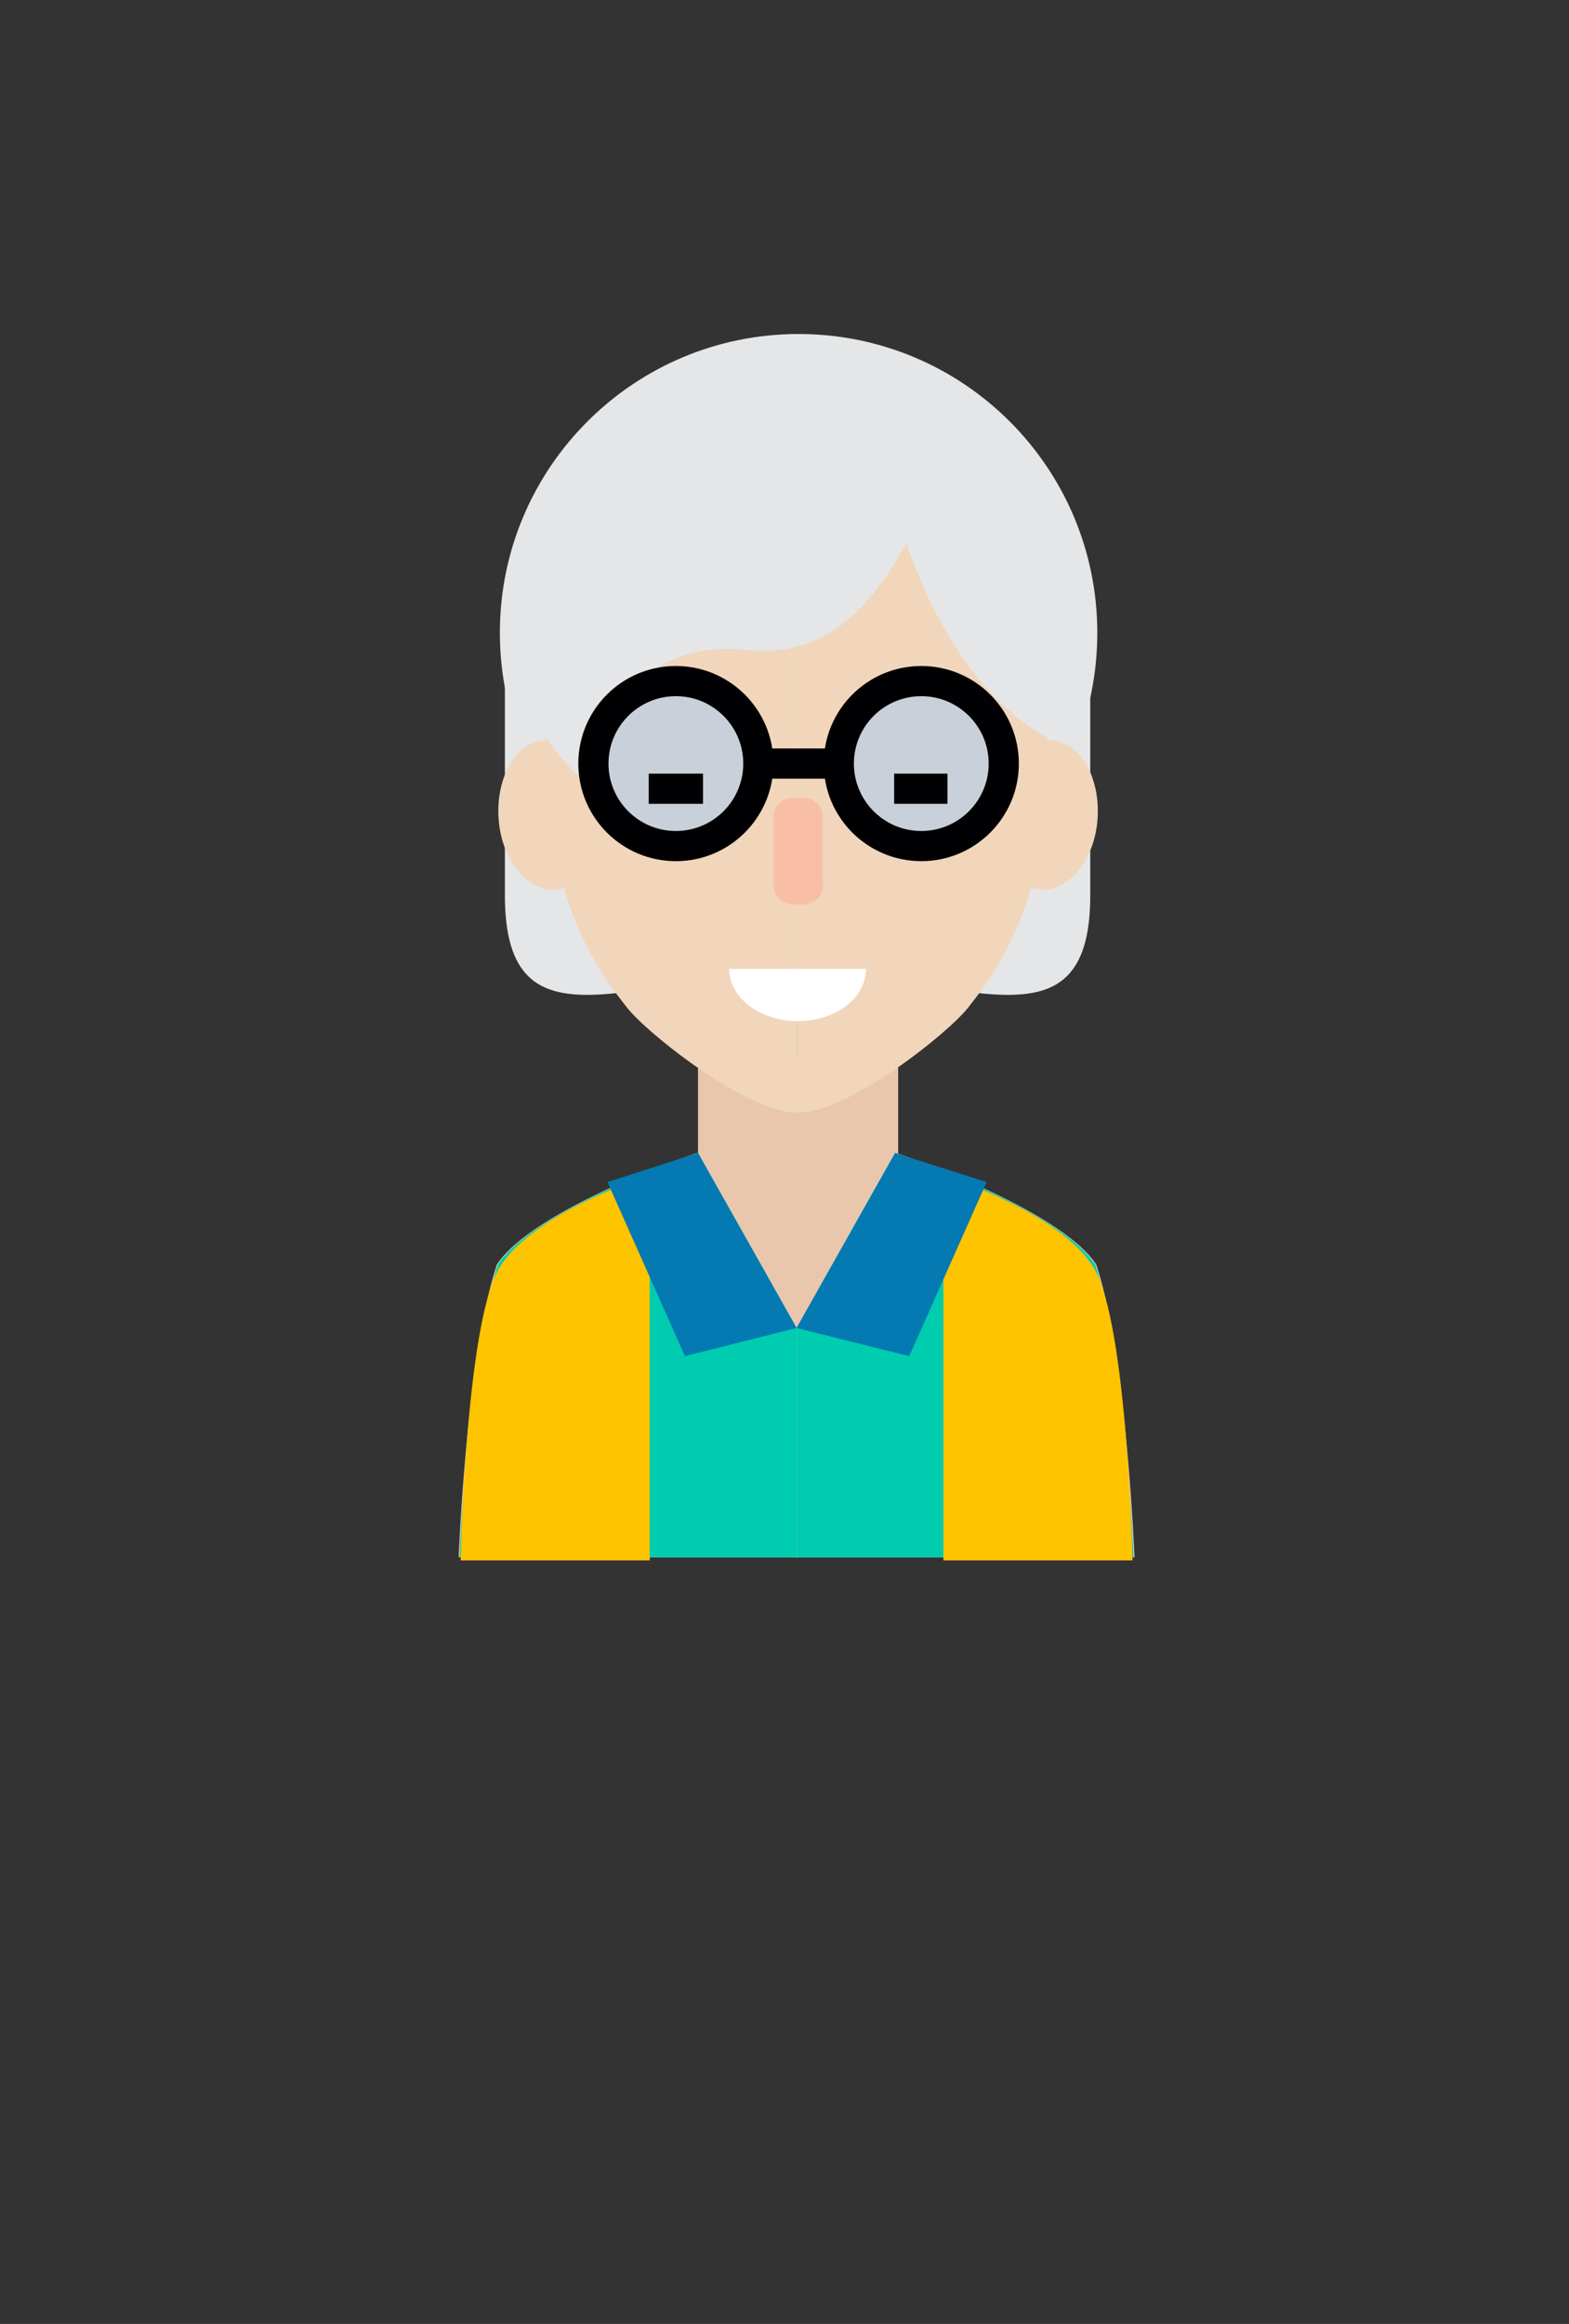 <svg version="1.1" id="Layer_1" xmlns="http://www.w3.org/2000/svg" xmlns:xlink="http://www.w3.org/1999/xlink" x="0px" y="0px"
	 viewBox="0 0 156 231" style="enable-background:new 0 0 156 231;" xml:space="preserve">
<rect x="0" y="0" width="156" height="231" fill="#333333" stroke="none"/>
<style type="text/css">
	.st0{fill:#F03A47;}
	.st1{fill:#461811;}
	.st2{fill:#E9C7AC;}
	.st3{fill:#F1D6BB;}
	.st4{fill:#FFFFFF;}
	.st5{fill:#FFC400;}
	.st6{fill:#0579B2;}
	.st7{fill:#010002;}
	.st8{fill:#F9BFA6;}
	.st9{fill:#14A799;}
	.st10{fill:#C0C3C5;}
	.st11{fill:#4CD5BB;}
	.st12{fill:#D8A68B;}
	.st13{fill:#8A5F3C;}
	.st14{fill:#B8C6CF;}
	.st15{fill:#00CCB0;}
	.st16{fill:#E5E6E7;}
	.st17{fill:#C9D0D9;stroke:#010002;stroke-width:3;stroke-miterlimit:10;}
	.st18{fill:none;stroke:#010002;stroke-width:3;stroke-miterlimit:10;}
</style>
<path class="st16" d="M108.4,89c0,16.1-13,7.7-29.1,7.7l0,0c-16.1,0-29.1,8.4-29.1-7.7V62.7c0-16.1,13-29.1,29.1-29.1l0,0
	c16.1,0,29.1,13,29.1,29.1V89z"/>
<path class="st16" d="M109.1,62.9c0-16.4-13.3-29.7-29.7-29.7c-16.4,0-29.7,13.3-29.7,29.7c0,16.4,13.3,29.7,29.7,29.7
	C95.8,92.7,109.1,79.4,109.1,62.9z"/>
<polygon class="st2" points="89.3,126.6 79.2,154.9 69.4,126.6 69.4,104.8 89.3,104.8 "/>
<path class="st3" d="M79.3,44.3c-9.7,0-24.9,5.5-24.9,31.2c0,14.9,5.8,21.9,7.9,24.6c1.9,2.5,11.9,10.5,17,10.5
	C79.3,84.6,79.3,44.3,79.3,44.3z"/>
<path class="st3" d="M49.6,81.7c-0.4-4.1,1.5-7.8,4.4-8.1c2.8-0.4,5.5,2.6,5.9,6.7c0.4,4.1-1.5,7.8-4.4,8.1
	C52.7,88.8,50,85.8,49.6,81.7z"/>
<path class="st3" d="M79.3,44.3c9.7,0,24.9,5.5,24.9,31.2c0,14.9-5.8,21.9-7.9,24.6c-1.9,2.5-11.9,10.5-17,10.5
	C79.3,84.6,79.3,44.3,79.3,44.3z"/>
<path class="st3" d="M109.1,81.7c0.4-4.1-1.5-7.8-4.4-8.1c-2.8-0.4-5.5,2.6-5.9,6.7c-0.4,4.1,1.5,7.8,4.4,8.1
	C106,88.8,108.7,85.8,109.1,81.7z"/>
<path class="st2" d="M79.2,154.9v-27.2c0,0-7.4-1.8-9.1-7.9c-0.8-2.9-0.8-5.2-0.8-5.2s-16.2,5.5-19.9,11.1c-3,9-3.8,29.1-3.8,29.1
	H79.2z"/>
<path class="st2" d="M79.2,154.9v-27.2c0,0,7.4-1.8,9.1-7.9c0.8-2.9,0.8-5.2,0.8-5.2s16.2,5.5,19.9,11.1c3,9,3.8,29.1,3.8,29.1H79.2
	z"/>
<path class="st4" d="M79.3,101.5c3.8,0,6.8-2.3,6.8-5.2H72.5C72.5,99.2,75.6,101.5,79.3,101.5z"/>
<g>
	<path class="st16" d="M77.9,36.9c-17.6,0-23,15.5-23,22.6c-6.4,8.9,0.6,16.9,5.5,19.7c0-1.7,0-2.3,0-4.4c0-5.8,5.5-11.1,13.7-10.2
			c7.4,0.8,12-3.4,15.9-10.4C94.9,44.7,88.8,36.9,77.9,36.9z"/>
</g>
<g>
	<path class="st16" d="M89.3,51.3c0,0,4.1,16.7,15.4,22.3c2-15.1,3.2-11.9,0-19.8c-3.2-7.9-15.4-13.8-15.4-13.8V51.3z"/>
</g>
<path class="st15" d="M79.2,154.9V132l-9.8-17.4c0,0-16.2,5.5-19.9,11.1c-3,9-3.8,29.1-3.8,29.1H79.2z"/>
<path class="st15" d="M79.2,154.9V132l9.8-17.4c0,0,16.2,5.5,19.9,11.1c3,9,3.8,29.1,3.8,29.1H79.2z"/>
<circle class="st13" cx="69.8" cy="77.1" r="2.6"/>
<circle class="st13" cx="88.7" cy="77.1" r="2.6"/>
<circle class="st17" cx="67.2" cy="75.9" r="8.2"/>
<circle class="st17" cx="91.6" cy="75.9" r="8.2"/>
<line class="st18" x1="75.5" y1="75.9" x2="83.7" y2="75.9"/>
<line class="st18" x1="64.5" y1="78.4" x2="69.9" y2="78.4"/>
<line class="st18" x1="88.9" y1="78.4" x2="94.2" y2="78.4"/>
<path class="st8" d="M79.9,89.9h-1.1c-1.1,0-1.9-0.9-1.9-1.9v-6.8c0-1.1,0.9-1.9,1.9-1.9h1.1c1.1,0,1.9,0.9,1.9,1.9v6.8
	C81.9,89,81,89.9,79.9,89.9z"/>
<path class="st5" d="M64.6,116.8v38.3H45.8c0,0,0.5-23.3,3.8-29C52.9,120.5,64.6,116.8,64.6,116.8z"/>
<path class="st5" d="M93.8,116.8v38.3h18.8c0,0-0.5-23.3-3.8-29C105.5,120.5,93.8,116.8,93.8,116.8z"/>
<polygon class="st6" points="79.2,132 69.4,114.6 60.4,117.5 68.1,134.8 "/>
<polygon class="st6" points="79.2,132 89,114.6 98.1,117.5 90.4,134.8 "/>
</svg>
